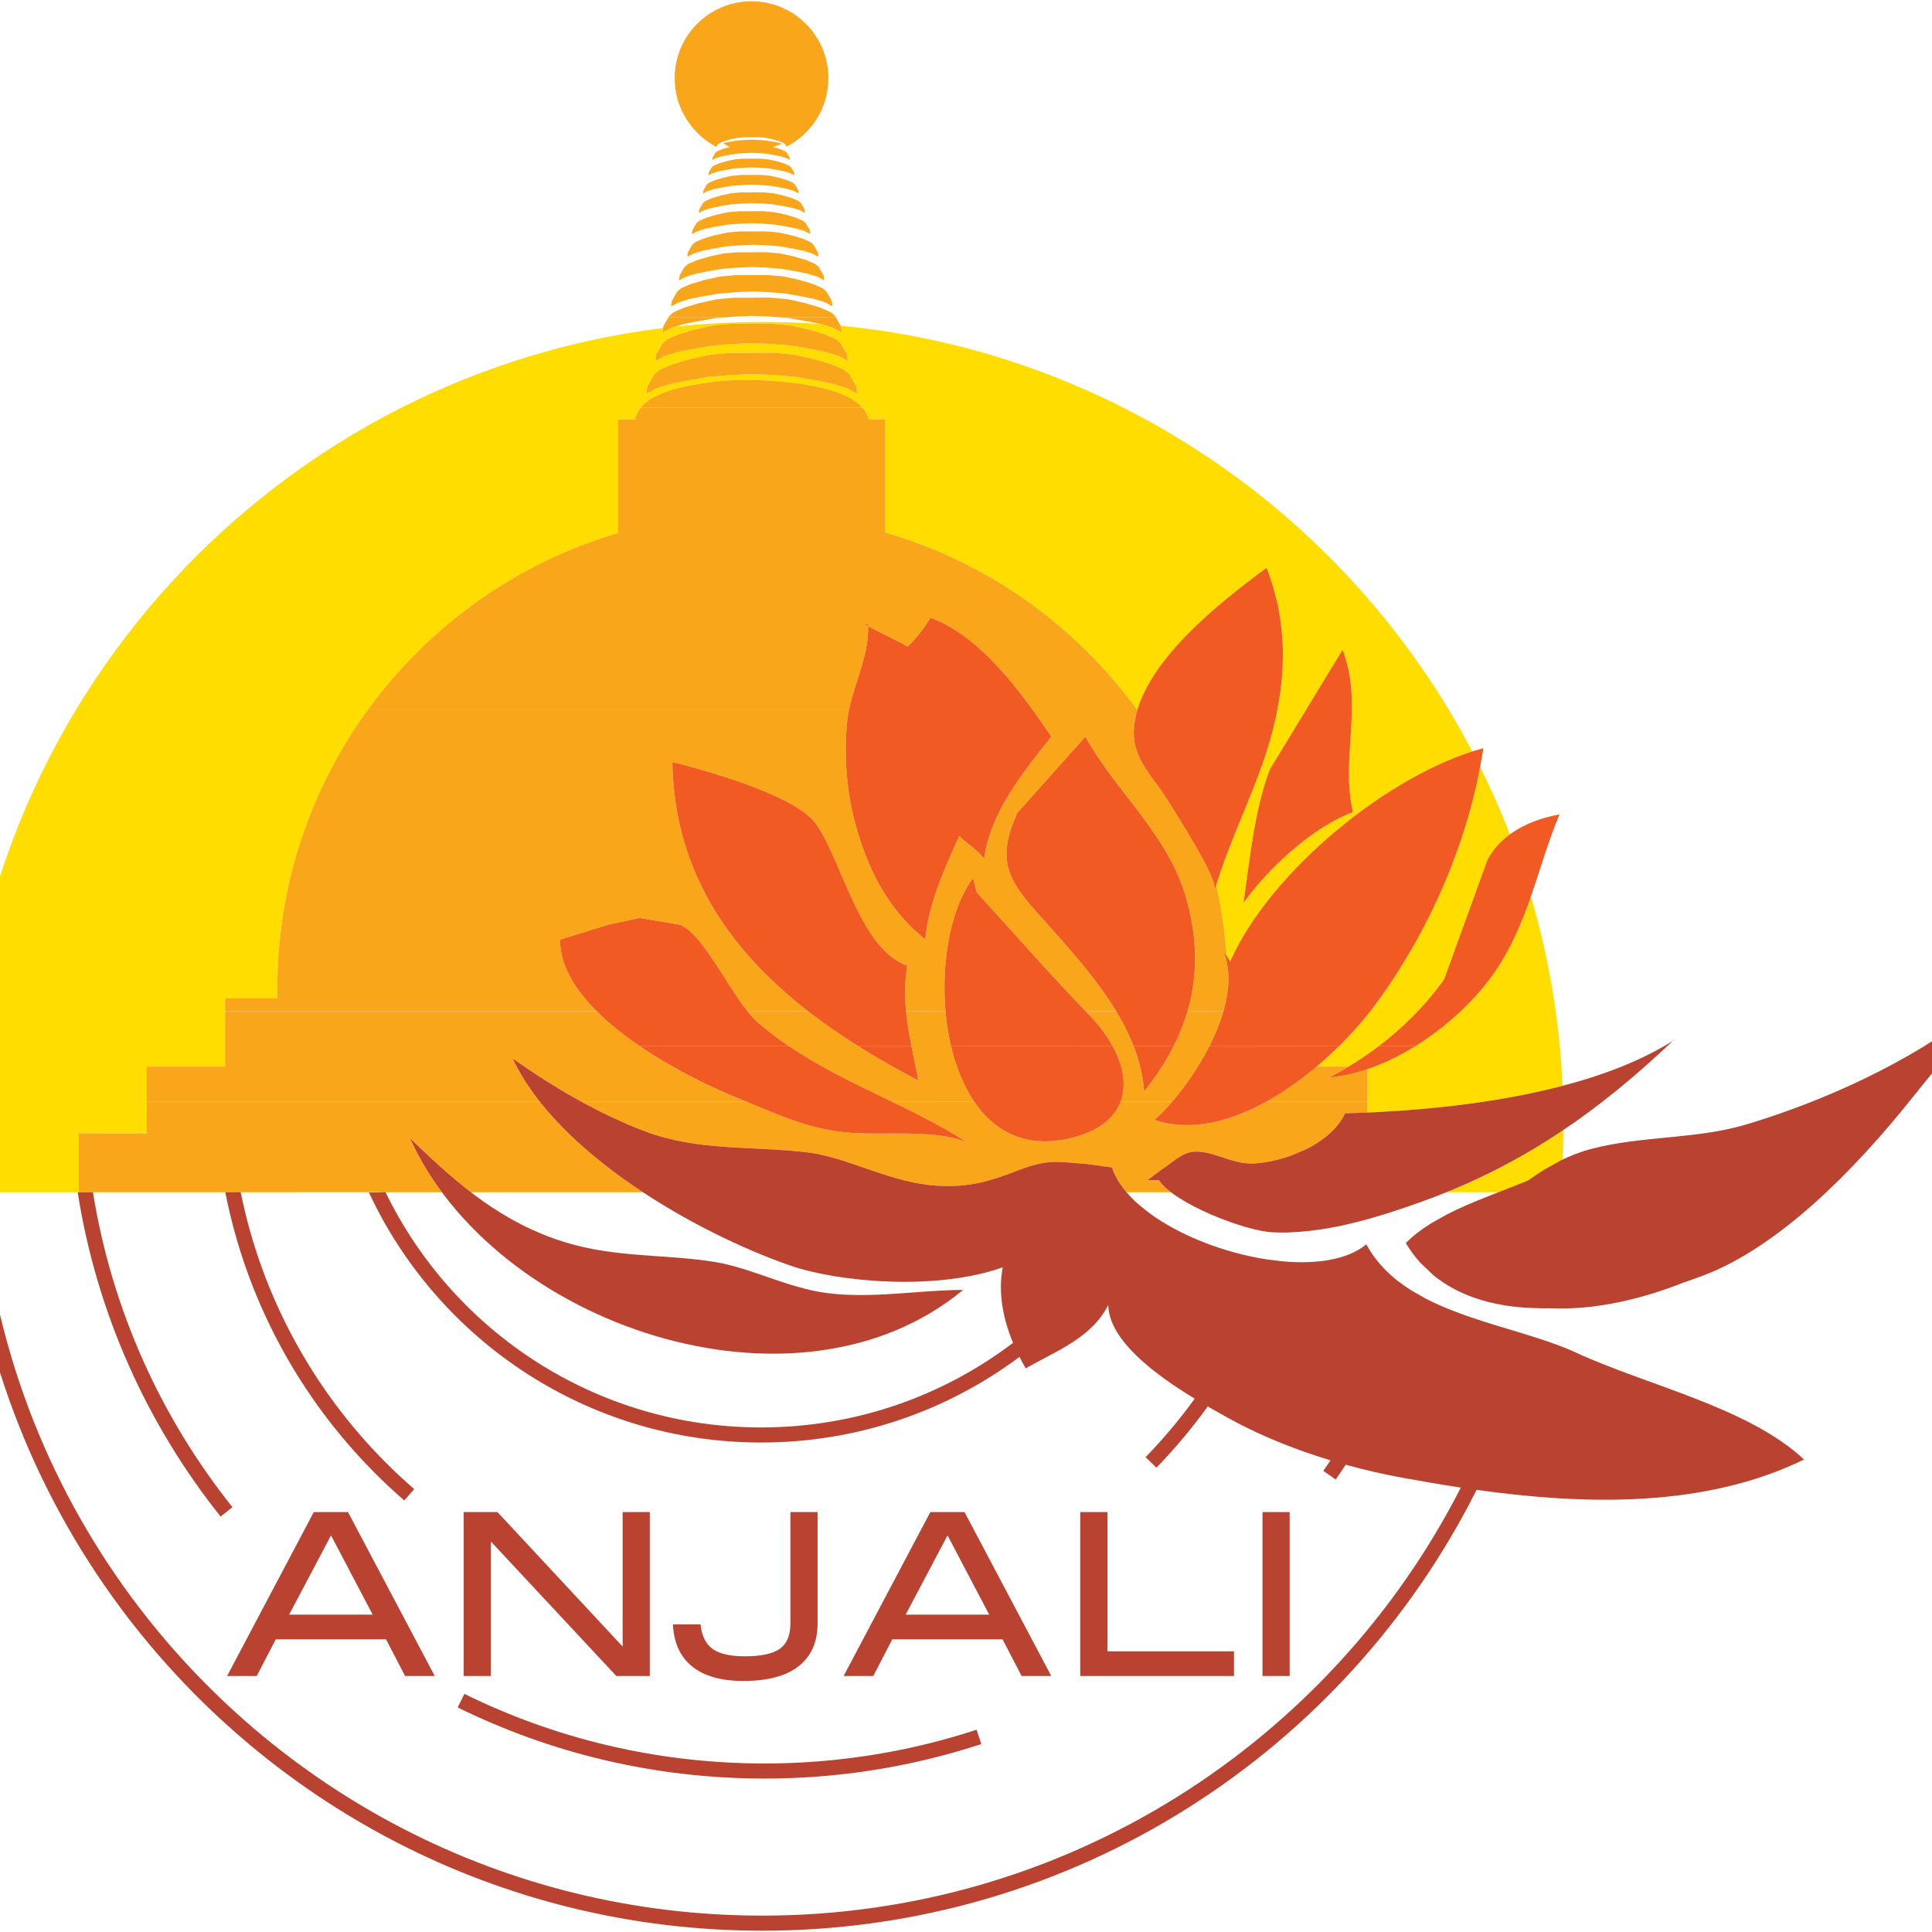 <?xml version="1.0" encoding="utf-8"?>
<!DOCTYPE svg PUBLIC "-//W3C//DTD SVG 1.1 Basic//EN" "http://www.w3.org/Graphics/SVG/1.1/DTD/svg11-basic.dtd">
<svg xmlns="http://www.w3.org/2000/svg" version="1.1" width="300" height="300" viewBox="0 0 300 300"><svg xmlns:xlink="http://www.w3.org/1999/xlink" version="1.1" baseProfile="basic" id="Ebene_1" x="-6" y="0" width="313" height="300" viewBox="0 0 534.385 511.508" xml:space="preserve">
<g>
	<path fill="#FFDD00" d="M366.171,171.937l-19.234,31.644c-4.273,11.127-5.446,24.929-7.031,35.458   c6.387-9.038,18.548-20.301,29.003-24.051C365.574,200.514,371.786,186.438,366.171,171.937L366.171,171.937z M209.394,85.474   h-1.292h-3.876l-4.737,0.431l-4.953,1.077l-4.307,1.292l-3.014,1.292l-1.292,1.077l-0.861,1.507l-0.861,1.507l-0.216,1.722   l2.369-1.291l3.445-1.077l4.307-0.861l4.952-0.861l5.384-0.431l5.168-0.232l4.952,0.206l5.384,0.431l4.952,0.862l4.307,0.861   l3.446,1.077l2.367,1.292l-0.214-1.722l-0.861-1.508l-0.862-1.508l-1.292-1.077l-3.014-1.292l-4.308-1.292l-4.952-1.076   l-4.737-0.431h-3.876L209.394,85.474L209.394,85.474z M209.439,93.2h-1.414h-4.243l-5.187,0.473l-5.422,1.178l-4.715,1.415   l-3.3,1.415l-1.415,1.178l-0.943,1.65l-0.942,1.651l-0.235,1.885l2.594-1.414l3.771-1.18l4.715-0.942l5.423-0.943l5.893-0.471   l5.658-0.253l5.422,0.225l5.892,0.472l5.422,0.943l4.716,0.943l3.771,1.178l2.594,1.414l-0.235-1.886l-0.944-1.65l-0.942-1.65   l-1.414-1.179l-3.301-1.415l-4.714-1.414l-5.423-1.179l-5.186-0.471h-4.243L209.439,93.2L209.439,93.2z M0.789,315.727   c-0.447-5.223-0.71-10.514-0.773-15.837C-1.28,190.67,80.107,99.73,186.024,86.626l-0.149,1.189l2.206-1.203l1.147-0.358   c6.78-0.735,13.658-1.151,20.617-1.234c6.064-0.072,12.073,0.111,18.014,0.539l3.342,1.03l2.205,1.202l-0.199-1.604l-0.106-0.185   c72.764,7.048,134.953,50.894,167.455,112.873c-24.331,7.806-54.025,32.731-64.157,55.657l-0.988-1.482   c-0.44-6.411-1.361-12.69-2.726-18.802c4.294-13.945,11.447-27.028,15.028-41.182c3.681-14.54,3.835-28.627-1.691-42.881   c-11.119,8.24-29.822,22.664-34.26,37.726c-16.226-22.359-39.622-39.177-66.812-47.078v-30.001l-4.392,0   c-1.688-6.684-12.889-8.692-18.687-9.491c-7.605-1.046-16.379-1.39-23.981-0.255c-6.147,0.916-17.788,2.618-19.25,9.747l-4.501,0   v30.112c-52.242,15.36-90.382,63.665-90.382,120.877c0,0.826,0.008,1.65,0.024,2.473H69.918v18.115H49.176v17.719H31.148l0,15.6   H0.789L0.789,315.727z M424.72,299.23c-0.047,5.552-0.31,11.047-0.774,16.496h-30.265l1.342-0.534   c8.951-3.709,17.219-8.019,25.082-12.959l4.015-2.601L424.72,299.23L424.72,299.23z M416.11,237.296   c4.716,16.026,7.595,32.847,8.391,50.223l-0.7,0.182l-3.969,0.967c-7.454,1.729-15.121,3.011-22.704,3.948l-4.048,0.466   c-7.025,0.763-13.895,1.241-20.315,1.52v-11.503c13.026-4.422,25.604-14.452,32.997-24.677   C410.611,251.713,413.601,244.534,416.11,237.296L416.11,237.296z M402.647,202.969c2.889,5.814,5.521,11.78,7.878,17.883   c-2.424,1.773-4.481,4.006-5.939,6.787l-11.498,31.689c-6.8,9.496-15.506,17.149-25.291,23.08h-8.49   c6.238-5.253,11.63-11.113,15.508-16.354C388.461,247.615,398.486,225.09,402.647,202.969L402.647,202.969z"/>
	<path fill-rule="evenodd" clip-rule="evenodd" fill="#FAA61A" d="M153.35,291.727c7.028,8.912,16.798,17.059,27.338,24h-45.611   c-5.24-4.027-10.17-8.571-15.196-13.404l-0.96-0.96c2.258,5.029,5.115,9.833,8.473,14.364h-14.94h-0.356l-4.077-0.007   l-76.871,0.007v-15.6h18.028v-8.4H153.35L153.35,291.727z M208.144,291.727c8.716,3.609,16.582,7.186,26.454,8.154   c9.625,0.947,23.756-1.07,32.264,2.768c-6.479-4.184-13.292-7.598-20.144-10.924l21.804,0.002   c5.302,7.801,13.4,12.285,24.658,9.861c8.01-1.725,12.457-5.35,14.147-9.864l13.675,0.003c-1.631,1.898-3.23,3.541-4.701,4.849   c9.486,3.16,19.926,0.495,29.609-4.843l26.855-0.006v2.875c-2.012,0.087-3.979,0.154-5.896,0.205   c-1.918,4.003-5.67,7.126-9.985,9.341l-4.269,1.841c-3.41,1.229-6.895,1.938-9.899,2.118c-5.781,0.347-11.168-3.604-16.141-3.114   c-2.827,0.279-4.978,2.396-7.439,4.063c-1.402,0.949-4.655,3.464-4.655,3.464l2.99-0.01c0.693,1.058,1.805,2.143,3.207,3.217   h-11.792c-1.779-2.089-3.106-4.287-3.862-6.562l-6.509-0.897c-8.31-0.662-10.6-1.322-18.463,1.706   c-7.408,2.854-12.644,4.455-20.914,4.056c-12.616-0.611-24.066-7.585-34.794-8.857c-14.879-1.766-29.01-0.289-42.997-5.549   c-5.74-2.158-11.431-4.853-16.975-7.894L208.144,291.727L208.144,291.727z"/>
	<path fill-rule="evenodd" clip-rule="evenodd" fill="#FAA61A" d="M168.422,267.727c10.743,10.739,27.809,19.168,37.362,23.031   c0.794,0.321,1.58,0.645,2.359,0.967l-43.772,0.002c-6.304-3.455-12.418-7.359-18.201-11.43c1.829,3.92,4.269,7.741,7.179,11.432   l-104.173-0.002v-9.318h20.742v-14.682H168.422L168.422,267.727z M224.448,267.727c8.99,6.98,19.004,12.998,29.238,18.375   c-1.153-6.319-2.674-12.187-3.255-18.368l10.481-0.007c0.783,8.917,3.251,17.578,7.609,23.993l-21.804,0.007   c-12.234-5.94-24.594-11.602-35.405-20.865c-0.966-0.828-1.944-1.901-2.93-3.14L224.448,267.727L224.448,267.727z M306.144,267.727   c4.043,6.676,6.91,13.763,7.423,21.305c5.453-6.868,9.346-13.91,11.51-21.312l9.518,0.007c-2.517,8.771-8.222,17.759-13.593,24.003   l-13.675-0.003c2.527-6.75-1.103-15.486-8.193-22.84c-0.371-0.385-0.741-0.77-1.109-1.153L306.144,267.727L306.144,267.727z    M345.909,291.727c4.71-2.59,9.242-5.819,13.397-9.318h8.49c-1.679,1.017-3.389,1.983-5.127,2.9   c3.341-0.301,6.732-1.069,10.095-2.21v8.628H345.909L345.909,291.727z"/>
	<path fill-rule="evenodd" clip-rule="evenodd" fill="#FAA61A" d="M235.35,187.727c-0.243,1.137-0.432,2.269-0.54,3.39   c-0.783,8.131-0.223,17.096,1.654,24.812c3.093,12.693,8.631,24.531,19.07,32.741c0.885-9.471,5.074-18.73,9.026-27.395   c1.996,2.042,4.734,3.624,6.582,6.027c1.661-12.307,10.258-22.791,17.811-32.338c-1.537-2.29-3.217-4.74-5.025-7.233l27.706-0.004   c0.044,0.064,0.087,0.123,0.13,0.182c-0.43,1.458-0.726,2.921-0.868,4.385c-0.805,8.277,4.734,12.8,8.778,19.304   c2.118,3.407,13.499,20.943,12.58,24.089l0.433-1.44c1.364,6.112,2.285,12.391,2.726,18.802l-0.933-1.401   c0.473,1.093,0.82,2.234,1.056,3.414c0.308,2.068,0.604,4.336,0.179,6.758l-0.002,0.544c-0.218,1.76-0.6,3.553-1.117,5.356   l-9.518,0.006c2.681-9.171,2.711-18.884-0.229-29.496c-4.785-17.272-18.348-28.091-26.864-43.245l-18.033,20.168   c-5.168,11.527-3.129,17.019,4.589,25.717c7.26,8.179,15.691,17.08,21.605,26.852l-8.12,0.004   c-10.022-10.453-19.126-20.845-28.853-31.497l-0.959-3.788c-5.817,7.771-8.483,21.82-7.3,35.287l-10.481-0.002   c-0.361-3.836-0.358-7.799,0.323-12.069c-12.468-4.371-17.048-27.13-24.076-37.431c-6.146-9.006-38.18-16.519-38.18-16.519   c0.5,29.458,15.599,50.21,35.95,66.018l-16.066,0.001c-5.884-7.392-12.07-20.656-17.941-22.922l-10.673-1.786l-8.315,1.809   l-12.727,3.941c-0.02,6.752,3.926,13.188,9.696,18.956l-98.504,0.001v-3.434h13.863c-0.016-0.822-0.024-1.646-0.024-2.473   c0-27.695,8.937-53.303,24.084-74.097L235.35,187.727L235.35,187.727z"/>
	<path fill-rule="evenodd" clip-rule="evenodd" fill="#FAA61A" d="M238.869,107.727c0.803,0.9,1.393,1.931,1.689,3.104l4.392,0   v30.001c27.118,7.879,50.461,24.629,66.682,46.9l-27.706-0.004c-7.208-9.93-16.468-20.526-26.999-24.288   c-1.683,2.766-3.804,5.471-6.006,7.633c-3.469-1.833-7.021-3.583-10.535-5.358l-0.026-0.5H239.4l0.987,0.5   c0.284,7.185-3.492,14.768-5.038,22.009l-127.508,0.004c16.145-22.166,39.344-38.859,66.297-46.784v-30.112l4.501,0   c0.241-1.176,0.759-2.204,1.484-3.105L238.869,107.727L238.869,107.727z"/>
	<path fill-rule="evenodd" clip-rule="evenodd" fill="#FAA61A" d="M203.396,83.727l-3.481,0.278l-4.613,0.803l-4.011,0.802   l-3.209,1.002l-2.206,1.203l0.201-1.604l0.802-1.404l0.618-1.081H203.396L203.396,83.727z M231.801,83.727l0.604,1.057l0.803,1.403   l0.199,1.604l-2.205-1.202l-3.209-1.003l-4.012-0.802l-4.613-0.802l-3.178-0.255H231.801L231.801,83.727z M180.124,107.727   c3.668-4.564,12.633-5.877,17.766-6.642c7.603-1.134,16.376-0.791,23.981,0.255c4.779,0.659,13.23,2.139,16.998,6.383   L180.124,107.727L180.124,107.727z M209.394,85.474l1.508-0.026h3.876l4.737,0.431l4.952,1.076l4.308,1.292l3.014,1.292   l1.292,1.077l0.862,1.508l0.861,1.508l0.214,1.722l-2.367-1.292l-3.446-1.077l-4.307-0.861l-4.952-0.862l-5.384-0.431l-4.952-0.206   l-5.168,0.232l-5.384,0.431l-4.952,0.861l-4.307,0.861l-3.445,1.077l-2.369,1.291l0.216-1.722l0.861-1.507l0.861-1.507l1.292-1.077   l3.014-1.292l4.307-1.292l4.953-1.077l4.737-0.431h3.876H209.394L209.394,85.474z M209.439,93.2l1.65-0.028h4.243l5.186,0.471   l5.423,1.179l4.714,1.414l3.301,1.415l1.414,1.179l0.942,1.65l0.944,1.65l0.235,1.886l-2.594-1.414l-3.771-1.178l-4.716-0.943   l-5.422-0.943l-5.892-0.472l-5.422-0.225l-5.658,0.253l-5.893,0.471l-5.423,0.943l-4.715,0.942l-3.771,1.18l-2.594,1.414   l0.235-1.885l0.942-1.651l0.943-1.65l1.415-1.178l3.3-1.415l4.715-1.415l5.422-1.178l5.187-0.473h4.243H209.439L209.439,93.2z"/>
	<path fill-rule="evenodd" clip-rule="evenodd" fill="#FAA61A" d="M187.496,83.727l0.185-0.323l1.203-1.003l2.807-1.203l4.011-1.204   l4.613-1.002l4.412-0.401h3.61h1.203l1.404-0.024h3.61l4.412,0.4l4.613,1.003l4.011,1.204l2.808,1.203l1.203,1.002l0.199,0.347   H216.19l-1.835-0.147l-4.613-0.191l-4.813,0.216l-1.533,0.123H187.496L187.496,83.727z M209.255,46.031h0.748h1.924l2.351,0.214   l2.458,0.534l2.138,0.641l1.496,0.642l0.641,0.535l0.429,0.748l0.428,0.749l0.106,0.855l-1.176-0.641l-1.71-0.535l-2.138-0.428   l-2.458-0.427l-2.672-0.215l-2.458-0.093l-2.565,0.106l-2.672,0.215l-2.458,0.428l-2.138,0.427l-1.71,0.534l-1.175,0.642   l0.107-0.855l0.427-0.748l0.428-0.749l0.641-0.535l1.496-0.642l2.138-0.641l2.458-0.533l2.351-0.215h1.924L209.255,46.031   L209.255,46.031z M209.527,50.646h0.832h2.138l2.612,0.237l2.731,0.594l2.376,0.712l1.662,0.713l0.712,0.594l0.476,0.831   l0.475,0.832l0.119,0.949l-1.307-0.712l-1.9-0.593l-2.375-0.476l-2.73-0.475l-2.969-0.239l-2.731-0.104l-2.851,0.119l-2.969,0.237   l-2.731,0.476l-2.375,0.475l-1.9,0.594l-1.306,0.713l0.119-0.95l0.475-0.831l0.476-0.832l0.712-0.594l1.663-0.712l2.375-0.712   l2.731-0.593l2.612-0.238h2.138L209.527,50.646L209.527,50.646z M209.399,41.722h0.673h1.732l2.117,0.193l2.211,0.48l1.925,0.577   l1.347,0.578l0.576,0.481l0.385,0.673l0.386,0.674l0.096,0.769l-1.058-0.578l-1.539-0.481l-1.924-0.384l-2.213-0.385l-2.405-0.193   l-2.212-0.083l-2.309,0.096l-2.405,0.192l-2.212,0.385l-1.924,0.384l-1.54,0.48l-1.058,0.578l0.096-0.77l0.384-0.673l0.385-0.674   l0.577-0.481l1.347-0.577l1.924-0.577l2.212-0.48l2.116-0.193h1.732L209.399,41.722L209.399,41.722z M200.167,38.611   c-6.55-3.453-11.064-10.315-11.064-18.232C189.103,9.124,198.227,0,209.481,0c11.255,0,20.38,9.124,20.38,20.379   c0,7.902-4.499,14.754-11.074,18.135l-0.273-0.496l-0.493-0.412l-1.152-0.494l-1.647-0.494l-1.892-0.412l-1.812-0.165h-1.482   h-0.575l-0.494,0.01h-1.482l-1.81,0.165l-1.893,0.411l-1.646,0.493l-1.152,0.494l-0.493,0.412L200.167,38.611L200.167,38.611z    M217.556,37.754c-0.792,0.342-1.609,0.635-2.449,0.876l0.273,0.059l1.732,0.52l1.211,0.519l0.52,0.433l0.347,0.606l0.347,0.606   l0.086,0.692l-0.952-0.519l-1.385-0.433l-1.731-0.346l-1.991-0.346l-2.165-0.174l-1.991-0.075l-2.078,0.086l-2.164,0.173   l-1.991,0.347l-1.731,0.347l-1.386,0.432l-0.952,0.521l0.086-0.693l0.346-0.606l0.347-0.606l0.519-0.434l1.212-0.52l1.732-0.519   l0.428-0.093c-0.8-0.233-1.803-1.015-1.803-1.015l1.646-0.329l1.892-0.33l2.058-0.165l1.976-0.083l1.893,0.072l2.057,0.166   l1.894,0.329l1.646,0.329L217.556,37.754L217.556,37.754z M209.91,64.54l-3.519,0.146l-3.665,0.293l-3.372,0.587l-2.933,0.586   l-2.345,0.732l-1.613,0.88l0.147-1.173l0.586-1.026l0.587-1.026l0.879-0.733l2.052-0.88l2.933-0.88l3.372-0.733l3.226-0.293h2.639   h0.88l1.026-0.018h2.638l3.227,0.293l3.372,0.733l2.932,0.88l2.054,0.88l0.879,0.733l0.588,1.025l0.586,1.026l0.146,1.173   l-1.612-0.879l-2.347-0.733l-2.932-0.587l-3.372-0.586l-3.666-0.293L209.91,64.54L209.91,64.54z M209.431,58.83l-3.176,0.133   l-3.308,0.264l-3.042,0.53l-2.647,0.53l-2.117,0.661l-1.456,0.794l0.133-1.058l0.529-0.927l0.53-0.926l0.793-0.662l1.852-0.793   l2.647-0.793l3.043-0.662l2.911-0.266h2.381h0.794l0.926-0.015h2.38l2.913,0.264l3.043,0.662l2.646,0.794l1.854,0.794l0.792,0.662   l0.53,0.926l0.529,0.926l0.132,1.058l-1.455-0.793l-2.118-0.662l-2.646-0.529l-3.044-0.53l-3.308-0.265L209.431,58.83   L209.431,58.83z M209.584,70.446l-3.899,0.162l-4.061,0.325l-3.736,0.65l-3.25,0.65l-2.599,0.812l-1.787,0.976l0.163-1.3   l0.649-1.137l0.65-1.137l0.974-0.812l2.274-0.975l3.25-0.975l3.736-0.812l3.574-0.326h2.924h0.975l1.137-0.019h2.924l3.574,0.325   l3.736,0.812l3.249,0.975l2.274,0.975l0.975,0.812l0.65,1.137l0.649,1.138L228.753,74l-1.786-0.974l-2.6-0.812l-3.25-0.65   l-3.736-0.649l-4.06-0.326L209.584,70.446L209.584,70.446z M209.468,72.605l1.264-0.021h3.25l3.971,0.36l4.151,0.903l3.61,1.083   l2.527,1.083l1.082,0.902l0.723,1.264l0.722,1.263l0.181,1.444l-1.985-1.083l-2.889-0.902l-3.61-0.722l-4.151-0.723l-4.512-0.361   l-4.152-0.159l-4.333,0.18l-4.512,0.361l-4.151,0.723l-3.61,0.722l-2.888,0.902l-1.986,1.083l0.181-1.443l0.722-1.264l0.723-1.264   l1.083-0.902l2.526-1.083l3.61-1.083l4.152-0.902l3.971-0.362h3.249H209.468L209.468,72.605z"/>
	<path fill-rule="evenodd" clip-rule="evenodd" fill="#B94230" d="M125.492,443.979h-7.863l-5.042-9.724H83.354l-5.042,9.724h-7.863   l22.989-43.458h9.064L125.492,443.979L125.492,443.979z M109.045,427.713l-11.044-21.008l-11.105,21.008H109.045L109.045,427.713z"/>
	<polygon fill="#B94230" points="182.515,443.979 173.632,443.979 140.378,408.325 140.378,443.979 133.174,443.979    133.174,400.521 142.118,400.521 175.312,436.177 175.312,400.521 182.515,400.521 182.515,443.979  "/>
	<path fill="#B94230" d="M226.993,430.054c0,4.923-1.681,8.704-5.042,11.345c-3.321,2.601-8.204,3.9-14.646,3.9   c-5.842,0-10.364-1.28-13.565-3.84c-3.162-2.562-4.861-6.282-5.102-11.165h7.323c0.32,3.042,1.4,5.223,3.241,6.543   c1.841,1.28,4.682,1.921,8.523,1.921c4.282,0,7.363-0.66,9.243-1.981c1.881-1.32,2.822-3.561,2.822-6.723v-29.532h7.203V430.054   L226.993,430.054z"/>
	<path fill-rule="evenodd" clip-rule="evenodd" fill="#B94230" d="M288.938,443.979h-7.863l-5.042-9.724h-29.232l-5.042,9.724   h-7.863l22.989-43.458h9.063L288.938,443.979L288.938,443.979z M272.491,427.713l-11.043-21.008l-11.105,21.008H272.491   L272.491,427.713z"/>
	<polygon fill="#B94230" points="337.378,443.979 296.621,443.979 296.621,400.521 303.824,400.521 303.824,437.438    337.378,437.438 337.378,443.979  "/>
	<polygon fill="#B94230" points="352.145,443.979 344.94,443.979 344.94,400.521 352.145,400.521 352.145,443.979  "/>
	<path fill="#B94230" d="M119.88,302.322c12.054,11.591,23.556,21.52,40.095,26.648c13.525,4.196,27.04,3.14,39.831,5.258   c9.748,1.615,19.172,6.844,29.559,8.217c12.019,1.587,24.4-0.798,36.205-0.816c-44.363,36.732-124.451,9.178-146.65-40.267"/>
	<path fill="#B94230" d="M270.396,462.021c-6.298,2.066-12.746,3.803-19.322,5.189c-12.32,2.595-25.093,3.961-38.185,3.961   c-29.177,0-56.776-6.781-81.301-18.856l1.767-3.589c23.987,11.811,50.983,18.445,79.534,18.445c12.809,0,25.306-1.336,37.36-3.875   c6.433-1.356,12.739-3.055,18.9-5.076L270.396,462.021L270.396,462.021z"/>
	<path fill="#B94230" d="M34.884,315.724c5.025,31.246,18.078,59.805,36.978,83.497l-3.127,2.494   c-19.439-24.369-32.83-53.78-37.895-85.953C30.839,315.762,34.911,315.727,34.884,315.724L34.884,315.724z"/>
	<path fill="#B94230" d="M74.042,315.678c5.562,27.621,19.183,52.324,38.305,71.557c2.477,2.491,5.046,4.891,7.703,7.192   l-2.619,3.023c-2.731-2.367-5.373-4.834-7.92-7.396c-19.833-19.946-33.912-45.624-39.537-74.329   C69.986,315.727,74.024,315.727,74.042,315.678L74.042,315.678z"/>
	<path fill="#B94230" d="M112.44,315.703c17.927,36.925,55.785,62.381,99.589,62.381c25.086,0,48.223-8.35,66.782-22.421   c-2.648-6.393-4.021-13.359-2.735-20.027c-17.859,6.343-43.845,3.871-56.364-0.479c-24.981-8.679-61.813-29.723-73.542-54.86   c10.868,7.65,22.909,14.715,35.175,19.326c13.987,5.26,28.118,3.783,42.997,5.549c10.729,1.272,22.179,8.246,34.794,8.857   c8.27,0.399,13.506-1.201,20.914-4.056c7.863-3.028,10.153-2.368,18.463-1.706l6.509,0.897c0.989,2.974,2.952,5.815,5.629,8.456   c0.308,0.484,3.756,3.238,4.092,3.488c8.207,6.118,20.086,10.69,31.283,12.418c0.047,0.007,4.181,0.513,4.227,0.52   c9.089,0.82,17.301-0.437,22.211-4.5c2.839,5.227,7.042,9.146,12.006,12.253c0.054,0.034,3.662,2.08,3.717,2.113   c7.625,3.949,16.522,6.459,24.889,9.001c0.052,0.016,3.928,1.217,3.979,1.232c3.967,1.262,7.739,2.587,11.108,4.146   c18.57,8.589,45.69,14.498,60.358,28.304c-26.262,12.767-57.562,12.119-86.82,8.041   c-34.811,69.309-106.548,116.871-189.393,116.871c-69.787,0-131.693-33.754-170.279-85.818   C18.915,394.501,4.102,356.736,1.096,315.721h4.089c3.06,40.127,17.437,77.064,40.059,107.587   c37.863,51.091,98.598,84.2,167.065,84.2c80.807,0,150.842-46.122,185.216-113.478c-5.244-0.792-10.411-1.68-15.457-2.604   c-4.937-0.905-10.003-2.057-15.064-3.453c-0.866,1.317-1.748,2.623-2.647,3.917l-3.284-2.282c0.644-0.927,1.279-1.86,1.906-2.8   c-9.529-2.884-18.908-6.644-27.223-11.28c-1.528-0.853-3.346-1.864-5.326-3.011c-4.143,5.742-8.693,11.17-13.609,16.24   l-2.872-2.785c4.699-4.846,9.055-10.026,13.025-15.504c-10.302-6.266-22.768-15.423-22.916-24.854   c-4.445,8.75-13.688,12.137-21.891,16.801c-0.572-0.987-1.123-1.999-1.646-3.032c-19.109,14.26-42.815,22.702-68.492,22.702   c-46.068,0-85.789-27.172-104.011-66.364C108.132,315.92,112.385,315.727,112.44,315.703L112.44,315.703z"/>
	<path fill="#B94230" d="M393.924,321.57c6.847-3.504,14.705-6.169,21.436-8.957c1.479-1.054,2.982-2.065,4.528-3.012l4.098-2.282   c2.468-1.231,5.068-2.265,7.864-3.012c13.554-3.627,27.99-2.528,41.456-6.577c20.84-6.262,43.129-16.491,60.361-29.834   c-0.539,0.909-1.128,1.833-1.744,2.76l2.462-1.645c-5.681,7.248-11.227,14.431-16.947,21.381   c-15.395,19.372-35.553,39.848-55.705,47.438c-1.635,0.615-3.36,1.232-5.159,1.837c-11.237,4.472-23.789,7.385-35.507,6.823   c-0.714,0.015-1.427,0.02-2.137,0.015l-4.069-0.146c-9.294-0.607-17.994-3.147-24.749-8.745l-3.278-3.133   c-1.425-1.571-2.729-3.322-3.896-5.269c1.829-1.87,3.997-3.532,6.386-5.039C390.593,323.383,393.233,321.995,393.924,321.57   L393.924,321.57z"/>
	<path fill="#B94230" d="M347.494,326.332c-7.194-0.332-25.918-7.566-30.023-13.822l-2.99,0.01c0,0,3.253-2.515,4.655-3.464   c2.462-1.668,4.612-3.784,7.439-4.063c4.973-0.489,10.359,3.461,16.141,3.114c3.005-0.18,6.489-0.89,9.899-2.118l4.269-1.841   c4.315-2.215,8.067-5.338,9.985-9.341c8.025-0.211,16.983-0.723,26.211-1.725l4.048-0.466c7.583-0.938,15.25-2.219,22.704-3.948   l3.969-0.967c11.112-2.859,21.503-6.782,29.962-12.125c-9.691,9.196-19.353,17.19-29.644,24.057l-4.015,2.601   c-7.863,4.94-16.131,9.25-25.082,12.959l-4.329,1.726c-1.33,0.51-2.676,1.007-4.037,1.492c-10.846,3.862-22.539,7.472-34.074,7.933   C350.571,326.517,347.494,326.332,347.494,326.332L347.494,326.332z"/>
	<path fill-rule="evenodd" clip-rule="evenodd" fill="#F15A22" d="M219.421,277.012c15.105,10.212,32.196,15.794,47.439,25.637   c-8.508-3.838-22.639-1.82-32.264-2.768c-10.754-1.055-19.127-5.205-28.812-9.123c-6.582-2.662-16.729-7.49-25.919-13.749   L219.421,277.012L219.421,277.012z M237.792,277.012c5.158,3.238,10.495,6.254,15.894,9.09c-0.567-3.107-1.223-6.105-1.812-9.085   L237.792,277.012L237.792,277.012z M262.386,277.012c3.73,15.809,13.559,28.286,30.792,24.576   c15.773-3.397,17.729-14.161,12.031-24.582L262.386,277.012L262.386,277.012z M321.378,277.012   c-2.069,4.083-4.684,8.08-7.812,12.02c-0.282-4.143-1.274-8.148-2.781-12.024L321.378,277.012L321.378,277.012z M365.223,277.012   c-13.265,13.075-32.52,25.027-48.923,19.563c4.596-4.086,10.453-11.447,14.567-19.562L365.223,277.012L365.223,277.012z    M385.464,277.012c-7.216,4.468-15.14,7.607-22.794,8.297c4.579-2.415,8.966-5.178,13.086-8.299L385.464,277.012L385.464,277.012z"/>
	<path fill-rule="evenodd" clip-rule="evenodd" fill="#F15A22" d="M179.866,277.012c-11.312-7.707-21.171-17.578-21.14-28.242   l12.727-3.941l8.315-1.809l10.673,1.786c6.855,2.645,14.139,20.286,20.871,26.057c2.62,2.245,5.331,4.278,8.109,6.156   L179.866,277.012L179.866,277.012z M251.874,277.012c-1.354-6.843-2.357-13.594-1.12-21.354   c-12.468-4.371-17.048-27.13-24.076-37.431c-6.146-9.006-38.18-16.519-38.18-16.519c0.604,35.605,22.537,58.493,49.294,75.302   L251.874,277.012L251.874,277.012z M305.21,277.012c-1.521-2.785-3.585-5.541-6.077-8.125   c-10.463-10.85-19.878-21.614-29.962-32.657l-0.959-3.788c-7.181,9.593-9.56,28.751-5.826,44.574L305.21,277.012L305.21,277.012z    M310.785,277.012c-5.25-13.509-16.751-25.442-26.247-36.141c-7.718-8.698-9.757-14.189-4.589-25.717l18.033-20.168   c8.517,15.153,22.079,25.972,26.864,43.245c3.952,14.266,2.537,26.908-3.469,38.775L310.785,277.012L310.785,277.012z    M330.867,277.012c4.365-8.61,6.766-18.069,3.611-25.363l1.921,2.883c10.542-23.854,42.261-49.871,67.083-56.519   c-3.516,23.684-14.001,48.223-28.668,68.042c-2.589,3.499-5.853,7.273-9.592,10.959L330.867,277.012L330.867,277.012z    M375.756,277.012c6.559-4.972,12.439-10.851,17.332-17.684l11.498-31.689c3.738-7.131,11.421-10.656,19.113-12.076   c-5.955,13.949-8.176,29.359-17.938,42.859c-4.93,6.816-12.163,13.548-20.298,18.587L375.756,277.012L375.756,277.012z    M240.361,165.213c0.562,8.462-4.74,17.503-5.551,25.903c-0.783,8.131-0.223,17.096,1.654,24.812   c3.093,12.693,8.631,24.531,19.07,32.741c0.885-9.471,5.074-18.73,9.026-27.395c1.996,2.042,4.734,3.624,6.582,6.027   c1.661-12.307,10.258-22.791,17.811-32.338c-7.668-11.42-18.852-26.818-32.024-31.525c-1.683,2.766-3.804,5.471-6.006,7.633   c-3.794-2.005-7.688-3.911-11.522-5.858H240.361L240.361,165.213z M366.171,171.937c5.615,14.501-0.597,28.578,2.737,43.05   c-10.455,3.75-22.616,15.014-29.003,24.051c1.585-10.529,2.758-24.331,7.031-35.458L366.171,171.937L366.171,171.937z    M332.253,235.688c4.23-14.488,11.757-27.982,15.461-42.623c3.681-14.54,3.835-28.627-1.691-42.881   c-12.194,9.038-33.514,25.513-35.128,42.111c-0.805,8.277,4.734,12.8,8.778,19.304   C321.791,215.005,333.172,232.542,332.253,235.688L332.253,235.688z"/>
</g>
</svg></svg>
